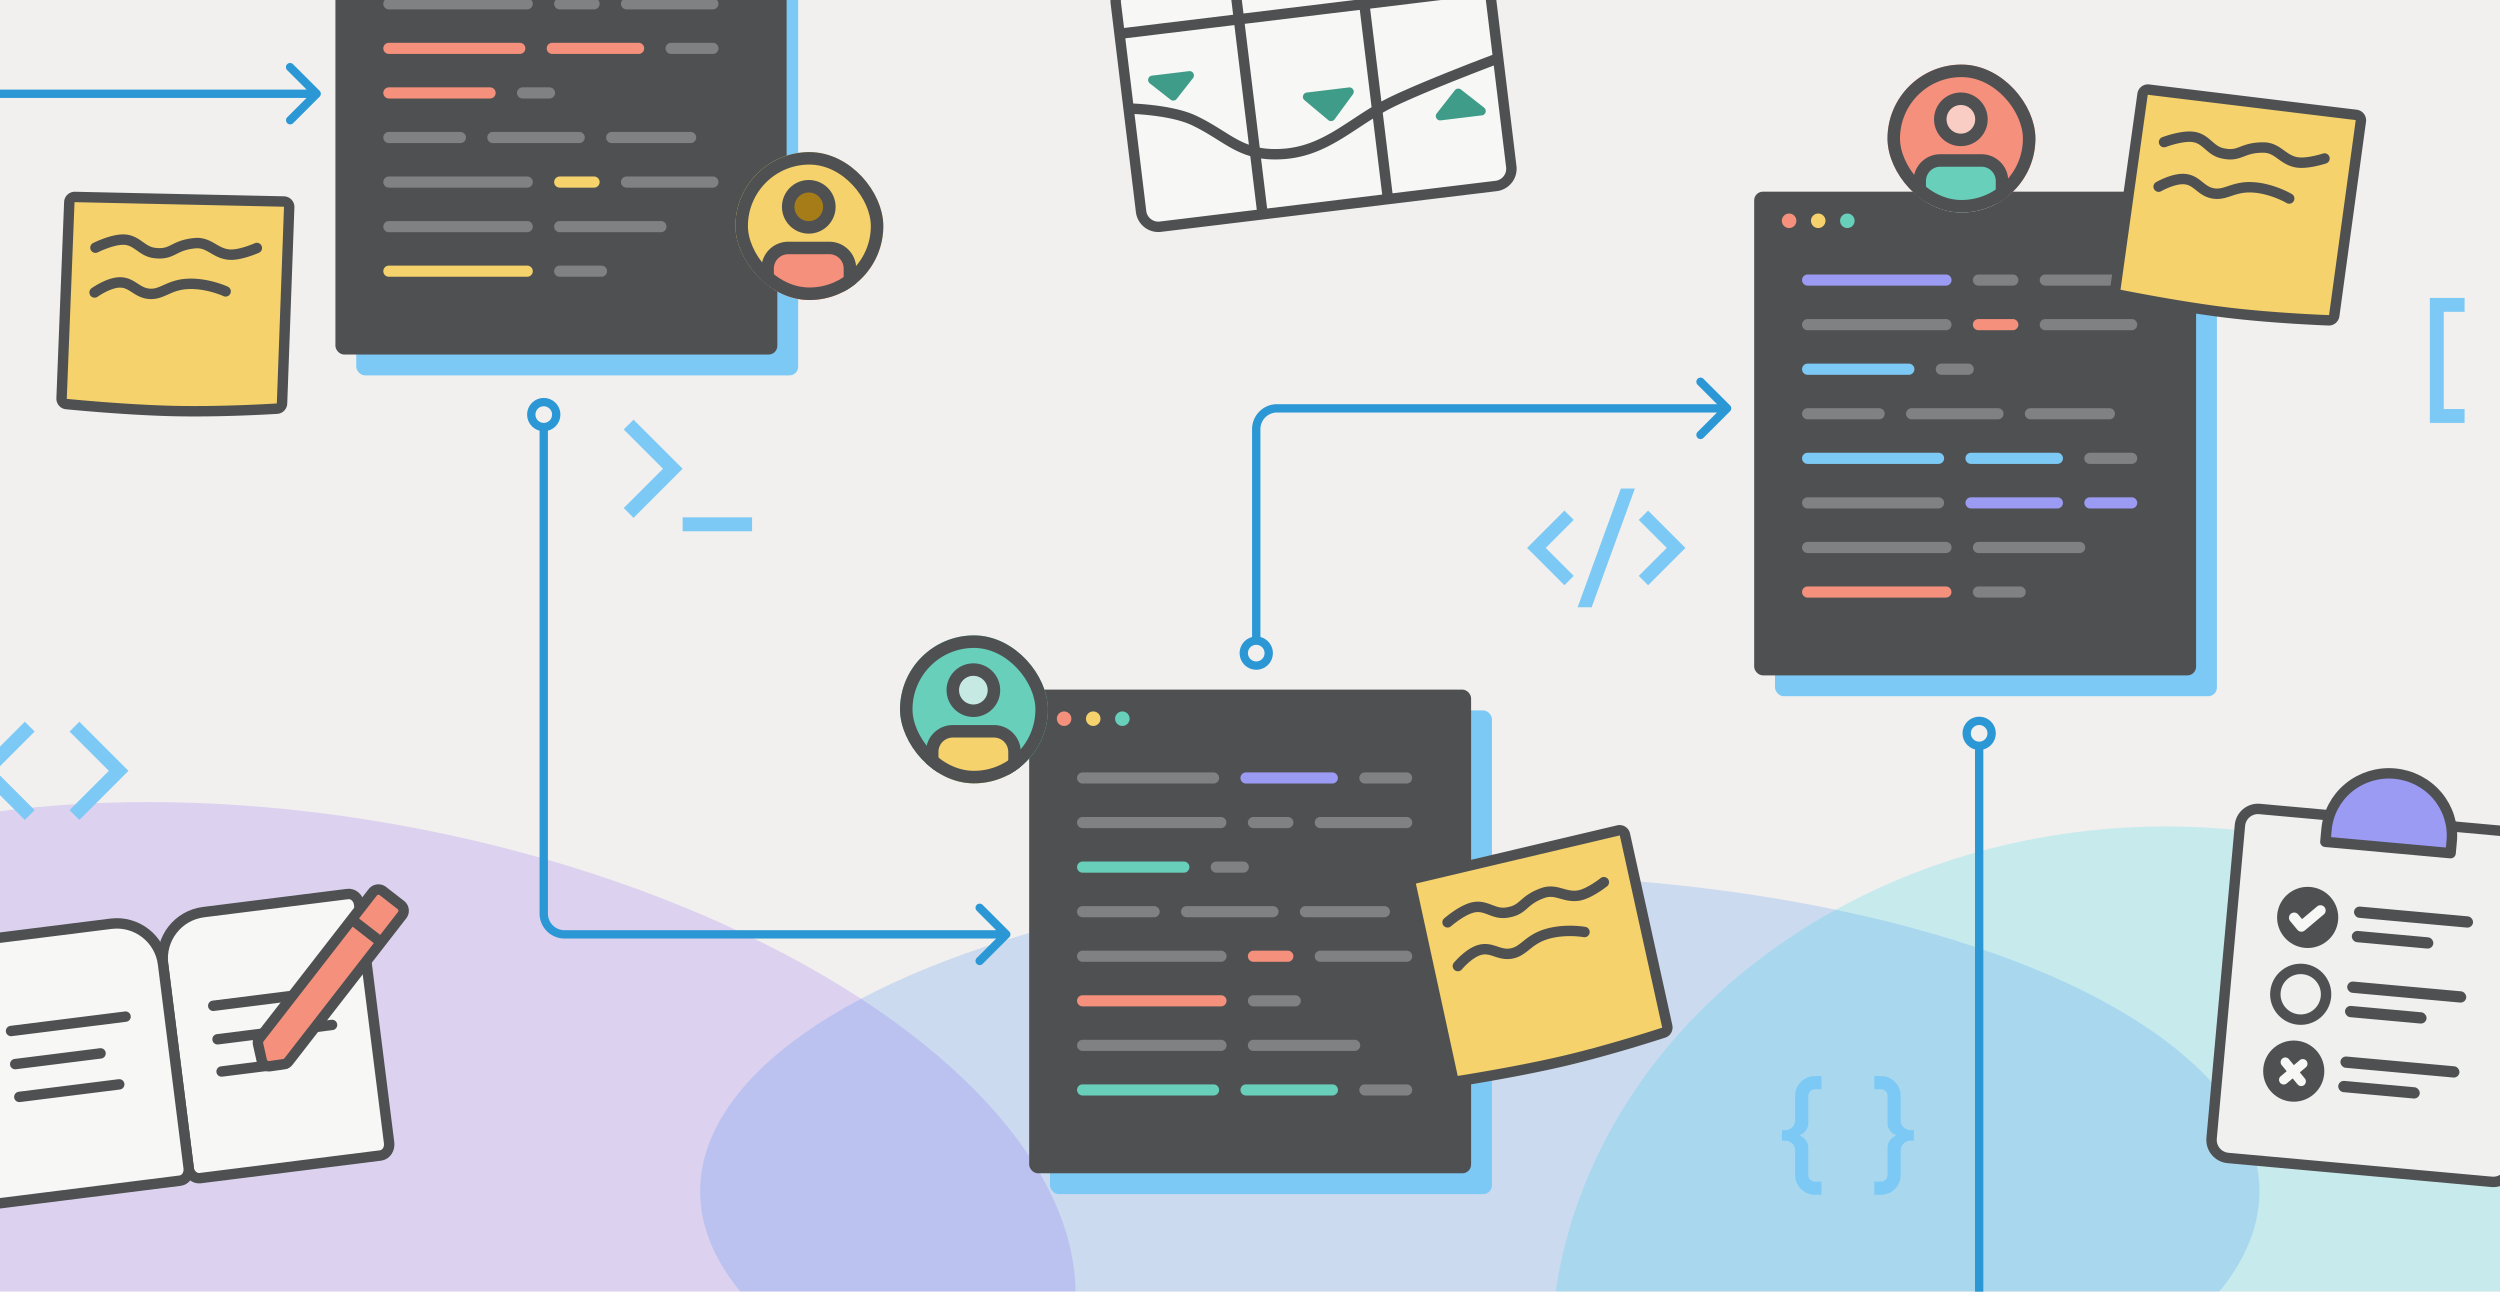 <svg width="1200" height="620" fill="none" xmlns="http://www.w3.org/2000/svg"><g clip-path="url(#clip0_1401_7773)"><path fill="#F1F0EE" d="M0 0H1200V620H0z"/><ellipse cx="164.315" cy="571.582" rx="356.584" ry="177.583" transform="rotate(10.678 164.315 571.582)" fill="#8B5CF6" fill-opacity=".2" filter="url(#filter0_f_1401_7773)"/><ellipse cx="710.304" cy="571.824" rx="374.244" ry="151.907" fill="#3B82F6" fill-opacity=".2" filter="url(#filter1_f_1401_7773)"/><ellipse cx="1039.65" cy="652.582" rx="295.35" ry="255.903" fill="#22D3EE" fill-opacity=".2" filter="url(#filter2_f_1401_7773)"/><rect x="504" y="341" width="212.128" height="232.182" rx="4.193" fill="#7DC9F5"/><rect x="171" y="-52" width="212.128" height="232.182" rx="4.193" fill="#7DC9F5"/><mask id="a" fill="#fff"><rect x="161" y="-62" width="212.128" height="232.182" rx="4.193"/></mask><rect x="161" y="-62" width="212.128" height="232.182" rx="4.193" fill="#4E5052"/><path d="M183.989 1.827a2.674 2.674 0 0 1 2.674-2.674h66.402a2.674 2.674 0 0 1 0 5.348h-66.402a2.674 2.674 0 0 1-2.674-2.674zm82 0a2.674 2.674 0 0 1 2.673-2.674h16.489a2.674 2.674 0 1 1 0 5.348h-16.489a2.674 2.674 0 0 1-2.673-2.674zm32.086 0a2.674 2.674 0 0 1 2.674-2.674h41.445a2.674 2.674 0 1 1 0 5.348h-41.445a2.674 2.674 0 0 1-2.674-2.674z" fill="#808183"/><path d="M183.989 23.218a2.675 2.675 0 0 1 2.674-2.674H249.5a2.674 2.674 0 1 1 0 5.348h-62.837a2.674 2.674 0 0 1-2.674-2.674zm78.434 0a2.674 2.674 0 0 1 2.674-2.674h41.445a2.674 2.674 0 1 1 0 5.348h-41.445a2.674 2.674 0 0 1-2.674-2.674z" fill="#F5907C"/><path d="M319.466 23.218a2.674 2.674 0 0 1 2.674-2.674h20.054a2.674 2.674 0 1 1 0 5.348H322.14a2.674 2.674 0 0 1-2.674-2.674z" fill="#808183"/><path d="M183.989 44.609a2.674 2.674 0 0 1 2.674-2.674h48.576a2.674 2.674 0 1 1 0 5.348h-48.576a2.674 2.674 0 0 1-2.674-2.674z" fill="#F5907C"/><path d="M248.163 44.609a2.674 2.674 0 0 1 2.673-2.674h12.924a2.674 2.674 0 1 1 0 5.348h-12.924a2.674 2.674 0 0 1-2.673-2.674zm-64.174 21.39a2.675 2.675 0 0 1 2.674-2.673h34.315a2.674 2.674 0 1 1 0 5.348h-34.315A2.674 2.674 0 0 1 183.989 66zm49.913 0a2.674 2.674 0 0 1 2.674-2.673h41.445a2.674 2.674 0 1 1 0 5.348h-41.445A2.674 2.674 0 0 1 233.902 66zm57.043 0a2.674 2.674 0 0 1 2.674-2.673h37.88a2.674 2.674 0 0 1 0 5.348h-37.88A2.674 2.674 0 0 1 290.945 66zM183.989 87.392a2.675 2.675 0 0 1 2.674-2.674h66.402a2.674 2.674 0 0 1 0 5.348h-66.402a2.674 2.674 0 0 1-2.674-2.674z" fill="#808183"/><path d="M265.989 87.39a2.674 2.674 0 0 1 2.673-2.673h16.489a2.674 2.674 0 1 1 0 5.348h-16.489a2.674 2.674 0 0 1-2.673-2.674z" fill="#F5D26C"/><path d="M298.075 87.39a2.674 2.674 0 0 1 2.674-2.673h41.445a2.674 2.674 0 1 1 0 5.348h-41.445a2.674 2.674 0 0 1-2.674-2.674zm-114.086 21.392a2.674 2.674 0 0 1 2.674-2.674h66.402a2.674 2.674 0 0 1 0 5.348h-66.402a2.674 2.674 0 0 1-2.674-2.674zm82 0a2.674 2.674 0 0 1 2.673-2.674h48.576a2.674 2.674 0 1 1 0 5.348h-48.576a2.674 2.674 0 0 1-2.673-2.674z" fill="#808183"/><path d="M183.989 130.173a2.674 2.674 0 0 1 2.674-2.674h66.402a2.674 2.674 0 0 1 0 5.348h-66.402a2.674 2.674 0 0 1-2.674-2.674z" fill="#F5D26C"/><path d="M265.989 130.173a2.674 2.674 0 0 1 2.673-2.674h20.055a2.674 2.674 0 1 1 0 5.348h-20.055a2.674 2.674 0 0 1-2.673-2.674z" fill="#808183"/><rect x="161" y="-62" width="212.128" height="232.182" rx="4.193" stroke="#4E5052" stroke-width="8.913" mask="url(#a)"/><g clip-path="url(#clip1_1401_7773)"><rect x="353" y="73" width="71" height="71" rx="35.5" fill="#F5D26C"/><path d="M407.968 162.48v-33.574c0-2.62-1.04-5.132-2.893-6.984a9.873 9.873 0 0 0-6.984-2.893h-19.754a9.874 9.874 0 0 0-9.877 9.877v33.574" fill="#F5907C"/><path d="M407.968 162.48v-33.574c0-2.62-1.04-5.132-2.893-6.984a9.873 9.873 0 0 0-6.984-2.893h-19.754a9.874 9.874 0 0 0-9.877 9.877v33.574" stroke="#4E5052" stroke-width="6" stroke-linecap="round" stroke-linejoin="round"/><path d="M388.214 109.152c5.455 0 9.877-4.422 9.877-9.877 0-5.455-4.422-9.877-9.877-9.877-5.455 0-9.877 4.422-9.877 9.877 0 5.455 4.422 9.877 9.877 9.877z" fill="#A67C19" stroke="#4E5052" stroke-width="6" stroke-linecap="round" stroke-linejoin="round"/></g><rect x="356" y="76" width="65" height="65" rx="32.5" stroke="#4E5052" stroke-width="6"/><rect x="852" y="102" width="212.128" height="232.182" rx="4.193" fill="#7DC9F5"/><mask id="b" fill="#fff"><rect x="842" y="92" width="212.128" height="232.182" rx="4.193"/></mask><rect x="842" y="92" width="212.128" height="232.182" rx="4.193" fill="#4E5052"/><circle cx="858.772" cy="105.977" r="3.494" fill="#F5907C"/><circle cx="872.749" cy="105.977" r="3.494" fill="#F5D26C"/><circle cx="886.726" cy="105.977" r="3.494" fill="#68CFBB"/><path d="M864.99 134.436a2.674 2.674 0 0 1 2.673-2.674h66.402a2.674 2.674 0 1 1 0 5.348h-66.402a2.674 2.674 0 0 1-2.673-2.674z" fill="#9C9BF4"/><path d="M946.989 134.436a2.674 2.674 0 0 1 2.673-2.674h16.489a2.674 2.674 0 1 1 0 5.348h-16.489a2.674 2.674 0 0 1-2.673-2.674zm32.086 0a2.674 2.674 0 0 1 2.674-2.674h41.441c1.48 0 2.68 1.197 2.68 2.674 0 1.477-1.2 2.674-2.68 2.674h-41.441a2.674 2.674 0 0 1-2.674-2.674zM864.99 155.827a2.674 2.674 0 0 1 2.673-2.674h66.402a2.674 2.674 0 1 1 0 5.348h-66.402a2.674 2.674 0 0 1-2.673-2.674z" fill="#808183"/><path d="M946.989 155.827a2.674 2.674 0 0 1 2.673-2.674h16.489a2.674 2.674 0 1 1 0 5.348h-16.489a2.674 2.674 0 0 1-2.673-2.674z" fill="#F5907C"/><path d="M979.075 155.827a2.674 2.674 0 0 1 2.674-2.674h41.441c1.48 0 2.68 1.197 2.68 2.674 0 1.477-1.2 2.674-2.68 2.674h-41.441a2.674 2.674 0 0 1-2.674-2.674z" fill="#808183"/><path d="M864.99 177.218a2.674 2.674 0 0 1 2.673-2.674h48.576a2.674 2.674 0 1 1 0 5.348h-48.576a2.674 2.674 0 0 1-2.673-2.674z" fill="#7DC9F5"/><path d="M929.163 177.218a2.674 2.674 0 0 1 2.674-2.674h12.924a2.674 2.674 0 1 1 0 5.348h-12.924a2.674 2.674 0 0 1-2.674-2.674zm-64.173 21.391a2.674 2.674 0 0 1 2.673-2.674h34.315a2.674 2.674 0 1 1 0 5.348h-34.315a2.674 2.674 0 0 1-2.673-2.674zm49.912 0a2.674 2.674 0 0 1 2.674-2.674h41.445a2.674 2.674 0 1 1 0 5.348h-41.445a2.674 2.674 0 0 1-2.674-2.674zm57.043 0a2.674 2.674 0 0 1 2.674-2.674h37.881c1.48 0 2.67 1.197 2.67 2.674a2.668 2.668 0 0 1-2.67 2.674h-37.881a2.674 2.674 0 0 1-2.674-2.674z" fill="#808183"/><path d="M864.99 220a2.674 2.674 0 0 1 2.673-2.674H930.5a2.674 2.674 0 0 1 0 5.348h-62.837A2.674 2.674 0 0 1 864.99 220zm78.433 0a2.674 2.674 0 0 1 2.674-2.674h41.445a2.674 2.674 0 1 1 0 5.348h-41.445a2.674 2.674 0 0 1-2.674-2.674z" fill="#7DC9F5"/><path d="M1000.47 220a2.668 2.668 0 0 1 2.67-2.674h20.05c1.48 0 2.68 1.197 2.68 2.674 0 1.477-1.2 2.674-2.68 2.674h-20.05a2.668 2.668 0 0 1-2.67-2.674zm-135.48 21.391a2.674 2.674 0 0 1 2.673-2.674H930.5a2.674 2.674 0 0 1 0 5.348h-62.837a2.674 2.674 0 0 1-2.673-2.674z" fill="#808183"/><path d="M943.423 241.391a2.674 2.674 0 0 1 2.674-2.674h41.445a2.674 2.674 0 1 1 0 5.348h-41.445a2.674 2.674 0 0 1-2.674-2.674zm57.047 0a2.668 2.668 0 0 1 2.67-2.674h20.05c1.48 0 2.68 1.197 2.68 2.674 0 1.477-1.2 2.674-2.68 2.674h-20.05a2.668 2.668 0 0 1-2.67-2.674z" fill="#9C9BF4"/><path d="M864.99 262.782a2.674 2.674 0 0 1 2.673-2.674h66.402a2.674 2.674 0 1 1 0 5.348h-66.402a2.674 2.674 0 0 1-2.673-2.674zm81.999 0a2.674 2.674 0 0 1 2.673-2.674h48.576a2.673 2.673 0 0 1 2.672 2.674 2.672 2.672 0 0 1-2.672 2.674h-48.576a2.674 2.674 0 0 1-2.673-2.674z" fill="#808183"/><path d="M864.99 284.173a2.673 2.673 0 0 1 2.673-2.673h66.402a2.674 2.674 0 0 1 0 5.347h-66.402a2.674 2.674 0 0 1-2.673-2.674z" fill="#F5907C"/><path d="M946.989 284.173a2.673 2.673 0 0 1 2.673-2.673h20.055a2.674 2.674 0 0 1 0 5.347h-20.055a2.674 2.674 0 0 1-2.673-2.674z" fill="#808183"/><rect x="842" y="92" width="212.128" height="232.182" rx="4.193" stroke="#4E5052" stroke-width="8.913" mask="url(#b)"/><mask id="c" fill="#fff"><rect x="494" y="331" width="212.128" height="232.182" rx="4.193"/></mask><rect x="494" y="331" width="212.128" height="232.182" rx="4.193" fill="#4E5052"/><circle cx="510.772" cy="344.977" r="3.494" fill="#F5907C"/><circle cx="524.749" cy="344.977" r="3.494" fill="#F5D26C"/><circle cx="538.726" cy="344.977" r="3.494" fill="#68CFBB"/><path d="M516.989 373.436a2.674 2.674 0 0 1 2.674-2.674H582.5a2.673 2.673 0 1 1 0 5.347h-62.837a2.674 2.674 0 0 1-2.674-2.673z" fill="#808183"/><path d="M595.423 373.436a2.674 2.674 0 0 1 2.674-2.674h41.445a2.674 2.674 0 0 1 0 5.347h-41.445a2.674 2.674 0 0 1-2.674-2.673z" fill="#9C9BF4"/><path d="M652.466 373.436a2.674 2.674 0 0 1 2.674-2.674h20.054a2.674 2.674 0 0 1 0 5.347H655.14a2.674 2.674 0 0 1-2.674-2.673zm-135.477 21.391a2.674 2.674 0 0 1 2.674-2.674h66.402a2.675 2.675 0 0 1 0 5.348h-66.402a2.675 2.675 0 0 1-2.674-2.674zm82 0a2.674 2.674 0 0 1 2.673-2.674h16.489a2.674 2.674 0 0 1 0 5.348h-16.489a2.674 2.674 0 0 1-2.673-2.674zm32.086 0a2.674 2.674 0 0 1 2.674-2.674h41.445a2.674 2.674 0 0 1 0 5.348h-41.445a2.674 2.674 0 0 1-2.674-2.674z" fill="#808183"/><path d="M516.989 416.218a2.674 2.674 0 0 1 2.674-2.674h48.576a2.674 2.674 0 1 1 0 5.348h-48.576a2.674 2.674 0 0 1-2.674-2.674z" fill="#68CFBB"/><path d="M581.163 416.218a2.674 2.674 0 0 1 2.673-2.674h12.924a2.674 2.674 0 1 1 0 5.348h-12.924a2.674 2.674 0 0 1-2.673-2.674zm-64.174 21.391a2.674 2.674 0 0 1 2.674-2.674h34.315a2.674 2.674 0 1 1 0 5.348h-34.315a2.674 2.674 0 0 1-2.674-2.674zm49.913 0a2.674 2.674 0 0 1 2.674-2.674h41.445a2.674 2.674 0 1 1 0 5.348h-41.445a2.674 2.674 0 0 1-2.674-2.674zm57.043 0a2.674 2.674 0 0 1 2.674-2.674h37.88a2.674 2.674 0 0 1 0 5.348h-37.88a2.674 2.674 0 0 1-2.674-2.674zM516.989 459a2.674 2.674 0 0 1 2.674-2.674h66.402a2.674 2.674 0 0 1 0 5.348h-66.402a2.674 2.674 0 0 1-2.674-2.674z" fill="#808183"/><path d="M598.989 459a2.674 2.674 0 0 1 2.673-2.674h16.489a2.674 2.674 0 1 1 0 5.348h-16.489a2.674 2.674 0 0 1-2.673-2.674z" fill="#F5907C"/><path d="M631.075 459a2.674 2.674 0 0 1 2.674-2.674h41.445a2.674 2.674 0 1 1 0 5.348h-41.445a2.674 2.674 0 0 1-2.674-2.674z" fill="#808183"/><path d="M516.989 480.391a2.674 2.674 0 0 1 2.674-2.674h66.402a2.674 2.674 0 0 1 0 5.348h-66.402a2.674 2.674 0 0 1-2.674-2.674z" fill="#F5907C"/><path d="M598.989 480.391a2.674 2.674 0 0 1 2.673-2.674h20.055a2.674 2.674 0 1 1 0 5.348h-20.055a2.674 2.674 0 0 1-2.673-2.674zm-82 21.391a2.674 2.674 0 0 1 2.674-2.674h66.402a2.674 2.674 0 0 1 0 5.348h-66.402a2.674 2.674 0 0 1-2.674-2.674zm82 0a2.674 2.674 0 0 1 2.673-2.674h48.576a2.674 2.674 0 1 1 0 5.348h-48.576a2.674 2.674 0 0 1-2.673-2.674z" fill="#808183"/><path d="M516.989 523.173a2.674 2.674 0 0 1 2.674-2.674H582.5a2.674 2.674 0 1 1 0 5.348h-62.837a2.674 2.674 0 0 1-2.674-2.674zm78.434 0a2.674 2.674 0 0 1 2.674-2.674h41.445a2.674 2.674 0 1 1 0 5.348h-41.445a2.674 2.674 0 0 1-2.674-2.674z" fill="#68CFBB"/><path d="M652.466 523.173a2.674 2.674 0 0 1 2.674-2.674h20.054a2.674 2.674 0 1 1 0 5.348H655.14a2.674 2.674 0 0 1-2.674-2.674z" fill="#808183"/><rect x="494" y="331" width="212.128" height="232.182" rx="4.193" stroke="#4E5052" stroke-width="8.913" mask="url(#c)"/><path d="M263 206a2 2 0 1 0-4 0h4zm221.414 243.914a2 2 0 0 0 0-2.828l-12.728-12.728a2 2 0 1 0-2.828 2.828l11.314 11.314-11.314 11.314a2 2 0 1 0 2.828 2.828l12.728-12.728zM259 206v232.5h4V206h-4zm12 244.5h212v-4H271v4zm-12-12c0 6.627 5.373 12 12 12v-4a8 8 0 0 1-8-8h-4z" fill="#2B97D4"/><circle cx="261" cy="199" r="6" stroke="#2B97D4" stroke-width="4"/><path d="M153.414 46.414a2 2 0 0 0 0-2.828l-12.728-12.728a2 2 0 1 0-2.828 2.828L149.172 45l-11.314 11.314a2 2 0 0 0 2.828 2.828l12.728-12.728zM-70 47h222v-4H-70v4zm675 259a2 2 0 1 1-4 0h4zm225.414-111.414a2 2 0 0 1 0 2.828l-12.728 12.728a2 2 0 1 1-2.828-2.828L826.172 196l-11.314-11.314a2 2 0 1 1 2.828-2.828l12.728 12.728zM601 306V206h4v100h-4zm12-112h216v4H613v-4zm-12 12c0-6.627 5.373-12 12-12v4a8 8 0 0 0-8 8h-4z" fill="#2B97D4"/><circle r="6" transform="matrix(1 0 0 -1 603 313.5)" stroke="#2B97D4" stroke-width="4"/><path d="M952 359.5a2 2 0 1 0-4 0h4zm-4 0v289h4v-289h-4z" fill="#2B97D4"/><circle cx="950" cy="352" r="6" stroke="#2B97D4" stroke-width="4"/><path d="M800.278 492.617l-20.306-92.027a2.631 2.631 0 0 0-3.173-1.993l-13.611 3.213-.404.096-.202.048-.101.023-.1.024-.101.024-.1.024-.201.047-.401.095-.2.047-.1.023-.1.024-.1.024-.1.023-.199.047-.397.094-.199.047-.099.023-.099.024-.396.093-.197.047-.098.023-.099.023-.393.093-.197.046-.098.024-.098.023-.391.092-.196.046-.097.023-.098.023-.389.092-.194.046-.098.023-.097.023-.387.091-.097.023-.096.023-.194.046-.385.091-.097.022-.096.023-.192.045-.767.181-.095.023-.096.023-.191.045-.381.09-.38.089-.19.045-.095.023-.094.022-.757.179-1.503.354-22.905 5.408-22.782 5.378-1.495.353-.753.178-.094.022-.094.022-.189.045-.379.089-.379.09-.19.045-.095.022-.095.022-.762.18-.192.046-.095.022-.096.023-.384.09-.192.046-.096.022-.096.023-.386.091-.096.023-.097.023-.193.045-.388.092-.097.023-.097.023-.194.046-.389.091-.098.023-.097.023-.196.047-.391.092-.098.023-.098.023-.196.047-.394.093-.098.023-.099.023-.197.047-.396.093-.198.047-.099.023-.099.024-.1.023-.099.024-.199.047-.399.094-.2.047-.1.023-.1.024-.1.024-.1.023-.201.048-.402.095-13.534 3.195a2.63 2.63 0 0 0-1.966 3.118l20.037 92.09c.233 1.072 1.317 2.298 2.964 2.041 1.925-.3 28.825-4.529 51.014-9.767 22.173-5.235 45.599-12.884 47.323-13.45 1.553-.509 1.963-2.039 1.738-3.061z" fill="#F5D26C" stroke="#4E5052" stroke-width="5" stroke-linejoin="round"/><path d="M693.182 440.851a2.5 2.5 0 0 0 3.3 3.757l-3.3-3.757zm14.178-5.349l.483 2.453-.483-2.453zm15.557 2.59l.325 2.479-.325-2.479zm17.563-9.413l-.853-2.35.853 2.35zm17.492 1.137l.458 2.458-.458-2.458zm13.435-4.406a2.5 2.5 0 0 0-3.114-3.912l3.114 3.912zm-76.575 17.32c1.65 1.878 1.649 1.878 1.649 1.879l.001-.001.011-.009.05-.044c.046-.039.116-.1.21-.178.187-.158.465-.388.817-.67a49.804 49.804 0 0 1 2.86-2.119c2.399-1.643 5.175-3.192 7.413-3.633l-.967-4.906c-3.303.651-6.791 2.716-9.271 4.414a53.97 53.97 0 0 0-4.072 3.088l-.252.215-.069.06-.02.017a.027.027 0 0 1-.006.005l-.002.002-.001.001 1.649 1.879zm13.011-4.775c2.26-.446 4.022.139 6.387 1.033 2.304.872 5.249 2.075 9.012 1.583l-.649-4.958c-2.345.307-4.157-.38-6.594-1.301-2.377-.899-5.34-2.009-9.123-1.263l.967 4.906zm15.399 2.616c2.438-.319 4.294-.893 5.866-1.696 1.555-.796 2.718-1.762 3.754-2.658 1.982-1.714 3.876-3.52 8.471-5.188l-1.706-4.7c-5.5 1.997-7.968 4.319-10.036 6.106-.987.854-1.771 1.482-2.759 1.988-.973.497-2.26.931-4.239 1.19l.649 4.958zm18.091-9.542c2.509-.91 4.505-.506 7.115.215 2.575.71 5.878 1.795 9.982 1.03l-.916-4.915c-2.772.517-4.928-.16-7.736-.935-2.772-.765-6.084-1.571-10.151-.095l1.706 4.7zm17.097 1.245c3.036-.566 6.348-2.386 8.716-3.879a55.509 55.509 0 0 0 3.92-2.721l.245-.189.067-.052.019-.016a.015.015 0 0 0 .006-.004l.002-.002h.001c0-.001.001-.001-1.556-1.957-1.557-1.956-1.556-1.957-1.556-1.957l-.001.001-.011.008-.049.039-.204.158a50.08 50.08 0 0 1-3.55 2.463c-2.303 1.452-4.93 2.813-6.965 3.193l.916 4.915zm-60.571 29.831a2.499 2.499 0 1 0 3.849 3.191l-3.849-3.191zm27.002-4.325l-.312-2.48.312 2.48zm17.159-9.317l.751 2.384-.751-2.384zm18.08 1.359a2.5 2.5 0 0 0 .898-4.919l-.898 4.919zm-60.317 13.879c1.925 1.595 1.924 1.596 1.924 1.596l-.001.001.001-.001.006-.008.036-.042a29.393 29.393 0 0 1 .792-.881 34.317 34.317 0 0 1 2.287-2.226c1.965-1.737 4.283-3.34 6.351-3.828l-1.148-4.866c-3.325.785-6.418 3.094-8.515 4.948a39.407 39.407 0 0 0-2.626 2.555 33.816 33.816 0 0 0-.948 1.058l-.058.067-.017.02-.005.007-.002.002-.001.001 1.924 1.597zm11.396-5.389c1.978-.467 3.569-.04 5.732.673 2.102.692 4.846 1.706 8.262 1.276l-.624-4.961c-2.117.266-3.788-.311-6.074-1.064-2.224-.733-4.995-1.604-8.444-.79l1.148 4.866zm13.994 1.949c4.037-.509 6.574-2.581 8.892-4.428 2.312-1.843 4.669-3.714 8.706-4.986l-1.503-4.769c-4.972 1.567-7.935 3.944-10.319 5.845-2.38 1.897-3.918 3.064-6.4 3.377l.624 4.961zm17.598-9.414c4.149-1.307 8.483-1.576 11.835-1.499 1.664.037 3.058.159 4.029.271a30.292 30.292 0 0 1 1.392.19l.063.011.012.002c.001 0 .001 0 0 0h-.001l.448-2.46.448-2.459h-.002l-.003-.001-.01-.002-.03-.005-.1-.017a37.147 37.147 0 0 0-1.646-.227 49.978 49.978 0 0 0-4.487-.302c-3.66-.083-8.591.198-13.451 1.729l1.503 4.769z" fill="#4E5052"/><path d="M135.379 193.631l3.437-94.178a2.63 2.63 0 0 0-2.572-2.725l-13.981-.305-.415-.01-.208-.004-.103-.002-.104-.002-.103-.002-.103-.003-.206-.004-.412-.01-.206-.004-.102-.002-.103-.002-.102-.002-.103-.003-.205-.004-.408-.009-.204-.004-.102-.003-.101-.002-.407-.009-.202-.004-.102-.002-.101-.002-.404-.01-.202-.004-.1-.002-.101-.002-.402-.009-.201-.004-.1-.002-.1-.003-.4-.008-.2-.005-.1-.002-.099-.002-.398-.009-.1-.002-.099-.002-.199-.005-.396-.008-.099-.002-.098-.002-.198-.005-.787-.017-.099-.002-.098-.002-.196-.004-.391-.009-.391-.008-.195-.005-.097-.002-.098-.002-.777-.017-1.544-.034-23.53-.513-23.402-.51-1.536-.034-.773-.017-.096-.002-.097-.002-.194-.005-.389-.008-.39-.009-.194-.004-.098-.002-.098-.002-.783-.017-.197-.005-.098-.002-.098-.002-.395-.008-.197-.005-.099-.002-.099-.002-.395-.009-.1-.002-.099-.002-.198-.004-.398-.009-.1-.002-.1-.002-.2-.005-.4-.008-.1-.003-.1-.002-.2-.004-.402-.009-.101-.002-.1-.002-.202-.005-.404-.009-.102-.002-.101-.002-.203-.004-.406-.01-.204-.004-.101-.002-.102-.002-.102-.002-.102-.003-.205-.004-.41-.009-.205-.005-.102-.002-.103-.002-.103-.002-.103-.002-.206-.005-.413-.009-13.903-.303a2.63 2.63 0 0 0-2.686 2.525l-3.713 94.171c-.043 1.096.698 2.555 2.357 2.72 1.938.192 29.039 2.849 51.832 3.347 22.778.497 47.374-1.029 49.185-1.144 1.63-.104 2.412-1.482 2.45-2.528z" fill="#F5D26C" stroke="#4E5052" stroke-width="5" stroke-linejoin="round"/><path d="M44.7 116.647a2.5 2.5 0 0 0 2.251 4.465l-2.25-4.465zm15.067-1.62l-.148 2.495.148-2.495zm14.41 6.411l-.309 2.481.308-2.481zm19.362-4.704l-.236-2.489.236 2.489zm16.647 5.49l-.173 2.494.173-2.494zm14.11-.894a2.5 2.5 0 1 0-2.031-4.569l2.031 4.569zm-78.47-2.45l1.125 2.232v.001l.001-.001.013-.007.059-.029.248-.12a48.734 48.734 0 0 1 4.26-1.776c2.734-.989 5.81-1.792 8.087-1.658l.295-4.991c-3.36-.198-7.256.925-10.082 1.946a54.46 54.46 0 0 0-4.717 1.968l-.298.144a4.457 4.457 0 0 0-.112.056l-.003.001v.001c-.001 0-.002 0 1.124 2.233zm13.793-1.358c2.3.136 3.858 1.145 5.923 2.604 2.012 1.421 4.56 3.326 8.326 3.793l.616-4.962c-2.346-.291-3.928-1.411-6.056-2.915-2.075-1.466-4.665-3.283-8.514-3.511l-.295 4.991zm14.25 6.397c2.44.303 4.38.214 6.103-.17 1.706-.379 3.073-1.023 4.301-1.63 2.349-1.162 4.636-2.435 9.502-2.896l-.472-4.978c-5.825.552-8.797 2.18-11.247 3.392-1.17.579-2.086.99-3.17 1.232-1.066.237-2.42.334-4.402.088l-.616 4.962zm19.906-4.696c2.657-.252 4.487.64 6.834 1.992 2.314 1.335 5.239 3.214 9.404 3.503l.346-4.988c-2.813-.195-4.729-1.391-7.253-2.846-2.492-1.437-5.496-3.047-9.803-2.639l.472 4.978zm16.238 5.495c3.08.214 6.743-.717 9.41-1.568a55.048 55.048 0 0 0 4.478-1.65l.284-.121.078-.035.023-.009a.01.01 0 0 1 .007-.003l.002-.002h.001l-1.015-2.285-1.016-2.284h.001l-.002.001-.012.005a1.582 1.582 0 0 0-.057.025l-.238.101a50.49 50.49 0 0 1-4.054 1.494c-2.594.828-5.479 1.486-7.544 1.343l-.346 4.988zm-66.12 13.676a2.501 2.501 0 0 0 2.926 4.055l-2.925-4.055zm27.224 2.59l.32-2.479-.32 2.479zm18.948-4.713l.129 2.496-.129-2.496zm17.161 5.852a2.5 2.5 0 1 0 2.103-4.536l-2.103 4.536zm-61.87-1.701a653.096 653.096 0 0 1 1.462 2.028l-.001.001v-.001a.124.124 0 0 1 .01-.006l.044-.032.2-.137a34.283 34.283 0 0 1 3.56-2.098c2.338-1.188 4.985-2.158 7.109-2.111l.11-4.999c-3.417-.075-6.99 1.384-9.485 2.653a39.391 39.391 0 0 0-4.109 2.422l-.257.178-.073.051a.877.877 0 0 0-.021.015l-.007.005-.003.002v.001l1.461 2.028zm12.384-2.356c2.032.044 3.464.857 5.38 2.089 1.86 1.198 4.262 2.868 7.677 3.308l.64-4.958c-2.115-.274-3.588-1.252-5.612-2.554-1.969-1.267-4.433-2.807-7.976-2.884l-.109 4.999zm13.057 5.397c4.036.522 7.011-.848 9.718-2.054 2.701-1.204 5.452-2.424 9.679-2.642l-.258-4.993c-5.206.269-8.67 1.826-11.456 3.068-2.78 1.239-4.561 1.983-7.043 1.663l-.64 4.958zm19.397-4.696c4.344-.224 8.607.603 11.832 1.518a45 45 0 0 1 3.833 1.274 34.604 34.604 0 0 1 1.299.534l.059.026a.043.043 0 0 1 .01.005h0v-.001l1.05-2.268 1.051-2.268-.001-.001-.003-.002-.009-.004-.028-.012-.092-.042a35.563 35.563 0 0 0-1.538-.632 49.568 49.568 0 0 0-4.266-1.419c-3.523-.999-8.367-1.964-13.455-1.701l.258 4.993z" fill="#4E5052"/><path d="M1120.44 151.48l12.77-93.372a2.63 2.63 0 0 0-2.29-2.967l-13.88-1.69-.41-.051-.21-.025-.1-.013-.11-.012-.1-.013-.1-.012-.21-.025-.4-.05-.21-.025-.1-.012-.1-.013-.1-.012-.11-.012-.2-.025-.4-.05-.21-.024-.1-.012-.1-.013-.4-.049-.2-.024-.1-.013-.1-.012-.41-.049-.2-.024-.1-.012-.1-.012-.39-.05-.2-.023-.1-.012-.1-.013-.4-.048-.2-.024-.1-.012-.1-.012-.39-.048-.1-.012-.1-.012-.2-.024-.39-.048-.1-.012-.1-.012-.19-.024-.78-.095-.1-.012-.1-.012-.19-.024-.39-.047-.39-.047-.19-.024-.1-.012-.1-.011-.77-.094-1.53-.187L1081 49.06l-23.24-2.83-1.53-.185-.76-.094-.1-.011-.1-.012-.19-.024-.38-.047-.39-.047-.19-.023-.1-.012-.1-.012-.78-.095-.19-.023-.1-.012-.1-.012-.39-.048-.19-.024-.1-.012-.1-.012-.39-.048-.1-.012-.1-.012-.2-.024-.39-.048-.1-.012-.1-.012-.2-.024-.4-.048-.09-.012-.1-.013-.2-.024-.4-.048-.1-.013-.1-.012-.2-.024-.4-.05-.1-.011-.11-.013-.2-.024-.4-.05-.2-.024-.1-.012-.1-.012-.11-.013-.1-.012-.2-.025-.41-.05-.2-.024-.1-.013-.1-.012-.11-.012-.1-.013-.2-.025-.41-.05-13.81-1.681a2.629 2.629 0 0 0-2.92 2.246l-13.04 93.339c-.15 1.086.44 2.611 2.08 2.939 1.91.384 28.61 5.717 51.24 8.473 22.62 2.755 47.24 3.677 49.06 3.742 1.63.059 2.54-1.235 2.68-2.272z" fill="#F5D26C" stroke="#4E5052" stroke-width="5" stroke-linejoin="round"/><path d="M1037.85 65.88a2.493 2.493 0 0 0-1.43 3.23 2.496 2.496 0 0 0 3.23 1.435l-1.8-4.666zm15.15-.118l-.39 2.468.39-2.469zm13.71 7.809l-.56 2.438.56-2.438zm19.73-2.76l.01-2.5-.01 2.5zm16.02 7.114l-.42 2.465.42-2.465zm14.13.51a2.501 2.501 0 0 0-1.57-4.748l1.57 4.749zm-77.84-10.223l.9 2.333c0-.001.01-.003.01-.005a.256.256 0 0 0 .06-.023l.26-.095a49.71 49.71 0 0 1 4.42-1.345c2.82-.712 5.96-1.207 8.21-.847l.79-4.937c-3.33-.531-7.31.2-10.23.936-1.5.38-2.82.789-3.77 1.103-.47.157-.85.29-1.12.387-.13.048-.23.087-.31.114-.03.014-.06.025-.08.032a.23.23 0 0 1-.03.01v.002l-.01.002.9 2.333zm13.86.018c2.27.364 3.73 1.522 5.64 3.178 1.86 1.614 4.2 3.762 7.9 4.601l1.11-4.876c-2.31-.523-3.77-1.794-5.74-3.502-1.92-1.664-4.31-3.73-8.12-4.338l-.79 4.937zm13.54 7.779c2.4.544 4.34.647 6.1.436 1.73-.208 3.15-.712 4.44-1.195 2.45-.923 4.85-1.963 9.74-1.94l.02-5c-5.85-.028-8.97 1.298-11.52 2.26-1.23.46-2.18.779-3.28.911-1.09.13-2.44.093-4.39-.348l-1.11 4.876zm20.28-2.698c2.67.013 4.4 1.082 6.6 2.66 2.17 1.558 4.9 3.718 9.01 4.42l.84-4.93c-2.78-.473-4.57-1.854-6.93-3.552-2.34-1.676-5.17-3.577-9.5-3.598l-.02 5zm15.61 7.08c3.05.517 6.78-.045 9.52-.627a54.528 54.528 0 0 0 4.92-1.29c.03-.012.06-.02.08-.027.01-.003.01-.006.02-.008l.01-.002v-.001l-.78-2.374-.79-2.374c0 .001 0 .003-.01.005a.85.85 0 0 1-.06.019c-.05.017-.14.043-.25.077a49.94 49.94 0 0 1-4.18 1.084c-2.66.566-5.6.935-7.64.588l-.84 4.93zm-67.15 7.048a2.507 2.507 0 0 0-.91 3.417 2.506 2.506 0 0 0 3.42.908l-2.51-4.325zm26.83 5.278l.57-2.435-.57 2.435zm19.33-2.81l-.12 2.497.12-2.497zm16.49 7.526c1.19.702 2.72.308 3.43-.88.7-1.19.3-2.723-.89-3.425l-2.54 4.305zm-61.39-7.831l1.25 2.163s0-.002.01-.005c.01-.005.02-.015.05-.027a27.7 27.7 0 0 1 1.04-.553c.73-.364 1.75-.842 2.92-1.298 2.44-.951 5.17-1.653 7.28-1.396l.61-4.963c-3.39-.413-7.09.684-9.7 1.699a38.896 38.896 0 0 0-4.33 2.002c-.12.064-.21.115-.28.151-.03.019-.05.033-.07.044a.186.186 0 0 1-.03.013v.004l-.01.002 1.26 2.164zm12.55-1.116c2.02.246 3.36 1.196 5.15 2.613 1.73 1.376 3.96 3.276 7.31 4.053l1.13-4.87c-2.08-.482-3.45-1.602-5.33-3.099-1.84-1.456-4.13-3.232-7.65-3.66l-.61 4.963zm12.46 6.666c3.96.92 7.06-.148 9.87-1.08 2.81-.93 5.67-1.87 9.9-1.668l.24-4.994c-5.21-.25-8.81.957-11.71 1.916-2.89.957-4.73 1.52-7.17.956l-1.13 4.87zm19.77-2.748c4.34.208 8.5 1.454 11.62 2.684 1.55.611 2.81 1.208 3.69 1.648.43.22.77.4.99.522.11.062.2.108.25.138.02.015.04.026.05.032.01.003.01.005.01.006l1.27-2.153 1.27-2.154v-.002c0-.001-.01-.003-.01-.005-.01-.004-.01-.009-.03-.015-.02-.013-.05-.03-.08-.05-.08-.043-.18-.103-.32-.177-.27-.149-.66-.357-1.15-.606a48.209 48.209 0 0 0-4.11-1.835c-3.4-1.343-8.13-2.784-13.21-3.027l-.24 4.994z" fill="#4E5052"/><g clip-path="url(#clip2_1401_7773)"><rect x="432" y="305" width="71" height="71" rx="35.5" fill="#68CFBB"/><path d="M486.968 394.48v-33.574c0-2.62-1.04-5.132-2.893-6.984a9.873 9.873 0 0 0-6.984-2.893h-19.754a9.874 9.874 0 0 0-9.877 9.877v33.574" fill="#F5D26C"/><path d="M486.968 394.48v-33.574c0-2.62-1.04-5.132-2.893-6.984a9.873 9.873 0 0 0-6.984-2.893h-19.754a9.874 9.874 0 0 0-9.877 9.877v33.574" stroke="#4E5052" stroke-width="6" stroke-linecap="round" stroke-linejoin="round"/><path d="M467.214 341.152c5.455 0 9.877-4.422 9.877-9.877 0-5.455-4.422-9.877-9.877-9.877-5.455 0-9.877 4.422-9.877 9.877 0 5.455 4.422 9.877 9.877 9.877z" fill="#C6EAE3" stroke="#4E5052" stroke-width="6" stroke-linecap="round" stroke-linejoin="round"/></g><rect x="435" y="308" width="65" height="65" rx="32.5" stroke="#4E5052" stroke-width="6"/><g clip-path="url(#clip3_1401_7773)"><rect x="906" y="31" width="71" height="71" rx="35.5" fill="#F5907C"/><path d="M960.969 120.48V86.906a9.878 9.878 0 0 0-9.878-9.877h-19.754a9.879 9.879 0 0 0-9.877 9.877v33.574" fill="#68CFBB"/><path d="M960.969 120.48V86.906a9.878 9.878 0 0 0-9.878-9.877h-19.754a9.879 9.879 0 0 0-9.877 9.877v33.574" stroke="#4E5052" stroke-width="6" stroke-linecap="round" stroke-linejoin="round"/><path d="M941.214 67.152c5.455 0 9.877-4.422 9.877-9.877 0-5.455-4.422-9.877-9.877-9.877-5.455 0-9.877 4.422-9.877 9.877 0 5.455 4.422 9.877 9.877 9.877z" fill="#FACDC4" stroke="#4E5052" stroke-width="6" stroke-linecap="round" stroke-linejoin="round"/></g><rect x="909" y="34" width="65" height="65" rx="32.5" stroke="#4E5052" stroke-width="6"/><path d="M170.485 430.3c-1.03-.91-2.326-1.331-3.602-1.171l-69.164 8.686c-12.28 1.542-20.987 12.716-19.445 24.996l12.288 97.847c.182 1.447.863 2.772 1.893 3.682 1.031.91 2.327 1.331 3.603 1.171l86.587-10.874c1.276-.16 2.427-.889 3.201-2.026.773-1.136 1.106-2.588.924-4.035l-14.391-114.594c-.182-1.448-.863-2.772-1.894-3.682z" fill="#F7F7F5" stroke="#4E5052" stroke-width="5" stroke-linecap="round" stroke-linejoin="round"/><path d="M-19.113 454.11c.773-1.136 1.925-1.865 3.2-2.025l69.165-8.686c12.28-1.542 23.48 7.132 25.022 19.412l12.288 97.847c.182 1.447-.15 2.899-.924 4.036-.774 1.136-1.925 1.865-3.201 2.025L-.151 577.593c-1.276.16-2.571-.261-3.602-1.171-1.03-.91-1.712-2.234-1.893-3.682l-14.392-114.594c-.181-1.447.151-2.899.925-4.036z" fill="#F7F7F5" stroke="#4E5052" stroke-width="5" stroke-linecap="round" stroke-linejoin="round"/><path stroke="#4E5052" stroke-width="5" stroke-linecap="round" d="M102.356 482.78L162.223 475.261"/><path transform="scale(-1 1) rotate(7.158 -3949.77 -258.952)" stroke="#4E5052" stroke-width="5" stroke-linecap="round" d="M2.5 -2.5L57.882 -2.5"/><path stroke="#4E5052" stroke-width="5" stroke-linecap="round" d="M104.422 498.863L159.372 491.962"/><path stroke="#4E5052" stroke-width="5" stroke-linecap="round" d="M48.26 505.625L7.303 510.769"/><path stroke="#4E5052" stroke-width="5" stroke-linecap="round" d="M57.234 520.49L9.28 526.512"/><path stroke="#4E5052" stroke-width="5" stroke-linecap="round" d="M137.261 510.439L106.363 514.32"/><path d="M125.657 509.097l-1.767-7.849a3.474 3.474 0 0 1 .646-2.897l44.292-57.045 10.081-12.983a3.479 3.479 0 0 1 4.882-.614l8.612 6.694a3.479 3.479 0 0 1 .613 4.88l-10.083 12.986-44.438 57.232a3.482 3.482 0 0 1-2.251 1.31l-6.697.965a3.48 3.48 0 0 1-3.89-2.679z" fill="#F5907C"/><path d="M182.933 452.269l10.083-12.986a3.479 3.479 0 0 0-.613-4.88l-8.612-6.694a3.479 3.479 0 0 0-4.882.614l-10.081 12.983m14.105 10.963l-44.438 57.232a3.482 3.482 0 0 1-2.251 1.31l-6.697.965a3.48 3.48 0 0 1-3.89-2.679l-1.767-7.849a3.474 3.474 0 0 1 .646-2.897l44.292-57.045m14.105 10.963l-14.105-10.963" stroke="#4E5052" stroke-width="5" stroke-linejoin="round"/><path d="M1061.57 546.375l13.6-150.186c.43-4.786 4.67-8.314 9.45-7.88l126.54 11.459c4.78.434 8.31 4.664 7.88 9.45l-13.6 150.186c-.44 4.786-4.67 8.313-9.45 7.88l-126.54-11.459c-4.78-.434-8.31-4.664-7.88-9.45z" fill="#F0F0EF" stroke="#4E5052" stroke-width="5" stroke-linejoin="round"/><path d="M1116.18 404.082l.54-5.912c.71-7.841 4.56-15.073 10.69-20.107 6.14-5.033 14.07-7.455 22.04-6.733 7.97.722 15.33 4.528 20.47 10.583 5.13 6.054 7.62 13.86 6.91 21.7l-.54 5.912-60.11-5.443z" fill="#9C9BF4" stroke="#4E5052" stroke-width="5" stroke-linecap="round" stroke-linejoin="round"/><circle cx="1107.68" cy="440.366" r="12.179" transform="rotate(5.175 1107.68 440.366)" fill="#4E5052" stroke="#4E5052" stroke-width="5"/><rect x="1130.17" y="434.919" width="57.363" height="5.42" rx="2.71" transform="rotate(5.175 1130.17 434.919)" fill="#4E5052"/><rect x="1126.91" y="470.906" width="57.363" height="5.42" rx="2.71" transform="rotate(5.175 1126.91 470.906)" fill="#4E5052"/><rect x="1123.65" y="506.893" width="57.363" height="5.42" rx="2.71" transform="rotate(5.175 1123.65 506.893)" fill="#4E5052"/><rect x="1129.11" y="446.615" width="39.296" height="5.42" rx="2.71" transform="rotate(5.175 1129.11 446.615)" fill="#4E5052"/><rect x="1125.85" y="482.602" width="39.296" height="5.42" rx="2.71" transform="rotate(5.175 1125.85 482.602)" fill="#4E5052"/><rect x="1122.59" y="518.589" width="39.296" height="5.42" rx="2.71" transform="rotate(5.175 1122.59 518.589)" fill="#4E5052"/><path d="M1113.82 437.005l-9.15 7.712-3.47-4.196" stroke="#F7F7F5" stroke-width="5" stroke-linecap="round" stroke-linejoin="round"/><circle cx="1104.34" cy="477.252" r="12.179" transform="rotate(5.175 1104.34 477.252)" fill="#F0F0EF" stroke="#4E5052" stroke-width="5"/><circle cx="1101" cy="514.139" r="14.679" transform="rotate(5.175 1101 514.139)" fill="#4E5052"/><path fill-rule="evenodd" clip-rule="evenodd" d="M1095.22 511.271a2.248 2.248 0 1 1 3.47-2.864l2.36 2.862 2.84-2.391a2.25 2.25 0 0 1 2.9 3.441l-2.87 2.421 2.39 2.897c.79.958.65 2.377-.3 3.168-.96.791-2.38.655-3.17-.303l-2.36-2.863-2.84 2.392a2.25 2.25 0 0 1-2.9-3.442l2.87-2.42-2.39-2.898z" fill="#F7F7F5"/><path d="M606.038 102.866L557 108.813a8.337 8.337 0 0 1-9.281-7.273l-5.996-49.435-4.353-35.897-1.787-14.728a8.338 8.338 0 0 1 7.274-9.281l49.038-5.947 60.191-7.3L704-27.346a8.337 8.337 0 0 1 9.281 7.274l1.787 14.728 4.04 33.318 6.309 52.013a8.338 8.338 0 0 1-7.274 9.281l-51.914 6.297-60.191 7.3z" fill="#F7F7F5"/><path d="M606.038 102.866L557 108.813a8.337 8.337 0 0 1-9.281-7.273l-5.996-49.435m64.315 50.761L591.895-13.748m14.143 116.614l60.191-7.3M591.895-13.748l-49.038 5.947a8.338 8.338 0 0 0-7.274 9.281l1.787 14.728m54.525-29.956l60.191-7.3m14.143 116.614l51.914-6.297a8.338 8.338 0 0 0 7.274-9.28l-6.309-52.014m-52.879 67.59L652.086-21.048m0 0L704-27.345a8.338 8.338 0 0 1 9.281 7.274l1.787 14.728M537.37 16.208L715.068-5.343M537.37 16.208l4.353 35.897M715.068-5.343l4.04 33.318m-177.385 24.13s20.047.376 31.276 5.665c16.648 7.842 22.432 17.51 42.809 16.14 21.794-1.466 33.882-16.317 53.642-25.624 17.909-8.435 49.658-20.31 49.658-20.31" stroke="#4E5052" stroke-width="5" stroke-linejoin="round"/><path d="M561.882 47.84l-9.982-7.824c-1.461-1.145-.809-3.486 1.035-3.71l17.805-2.159c1.843-.224 3.037 1.894 1.891 3.355l-7.822 9.982a2.085 2.085 0 0 1-2.927.355zm136.449-4.514l-8.695 11.095c-1.145 1.462.048 3.579 1.892 3.355l19.79-2.4c1.844-.224 2.497-2.564 1.035-3.71l-11.095-8.695a2.085 2.085 0 0 0-2.927.355zM637.567 57.65l-11.422-9.562c-1.4-1.171-.725-3.448 1.087-3.668l20.228-2.453c1.812-.22 3.011 1.83 1.933 3.302l-8.806 12.015a2.085 2.085 0 0 1-3.02.366z" fill="#3E9C89"/><g clip-path="url(#clip4_1401_7773)"><path d="M809 263l-17.914 17.914-4.477-4.478L800.045 263l-13.436-13.436 4.477-4.478L809 263zm-67.045 0l13.437 13.436-4.478 4.478L733 263l17.914-17.914 4.474 4.478L741.955 263zm22.04 28.5h-6.738l20.748-57h6.738l-20.748 57z" fill="#7DC9F5"/></g><g clip-path="url(#clip5_1401_7773)"><path d="M861.667 564v-11.717a4.748 4.748 0 0 0-1.392-3.358 4.748 4.748 0 0 0-3.358-1.392h-1.584v-5.066h1.584a4.743 4.743 0 0 0 3.358-1.392 4.748 4.748 0 0 0 1.392-3.358V526a9.499 9.499 0 0 1 9.5-9.5h3.166v6.333h-3.166A3.168 3.168 0 0 0 868 526v12.983a6.335 6.335 0 0 1-4.351 6.017 6.339 6.339 0 0 1 4.351 6.017V564a3.17 3.17 0 0 0 3.167 3.167h3.166v6.333h-3.166a9.499 9.499 0 0 1-9.5-9.5zm50.666-11.717V564a9.503 9.503 0 0 1-2.782 6.718 9.503 9.503 0 0 1-6.718 2.782h-3.166v-6.333h3.166A3.164 3.164 0 0 0 906 564v-12.983a6.335 6.335 0 0 1 4.351-6.017 6.334 6.334 0 0 1-4.351-6.017V526a3.166 3.166 0 0 0-3.167-3.167h-3.166V516.5h3.166a9.503 9.503 0 0 1 6.718 2.782 9.503 9.503 0 0 1 2.782 6.718v11.717a4.751 4.751 0 0 0 4.75 4.75h1.584v5.066h-1.584a4.75 4.75 0 0 0-4.75 4.75z" fill="#7DC9F5"/></g><g clip-path="url(#clip6_1401_7773)"><path d="M327.667 225l-23.57 23.57-4.714-4.713L318.24 225l-18.857-18.857 4.714-4.71L327.667 225zm0 23.333H361V255h-33.333v-6.667z" fill="#7DC9F5"/></g><g clip-path="url(#clip7_1401_7773)"><path d="M61.667 370l-23.57 23.57-4.714-4.713L52.24 370l-18.857-18.857 4.714-4.713L61.667 370zm-63.907 0l18.857 18.857-4.714 4.713-23.57-23.57 23.57-23.57 4.714 4.713L-2.24 370z" fill="#7DC9F5"/></g><g clip-path="url(#clip8_1401_7773)"><path d="M1183 143v6.667h-10v46.666h10V203h-16.67v-60H1183zm20 0h16.67v60H1203v-6.667h10v-46.666h-10V143z" fill="#7DC9F5"/></g></g><defs><filter id="filter0_f_1401_7773" x="-417.17" y="155.424" width="1162.97" height="832.316" filterUnits="userSpaceOnUse" color-interpolation-filters="sRGB"><feFlood flood-opacity="0" result="BackgroundImageFix"/><feBlend in="SourceGraphic" in2="BackgroundImageFix" result="shape"/><feGaussianBlur stdDeviation="114.755" result="effect1_foregroundBlur_1401_7773"/></filter><filter id="filter1_f_1401_7773" x="106.55" y="190.407" width="1207.51" height="762.833" filterUnits="userSpaceOnUse" color-interpolation-filters="sRGB"><feFlood flood-opacity="0" result="BackgroundImageFix"/><feBlend in="SourceGraphic" in2="BackgroundImageFix" result="shape"/><feGaussianBlur stdDeviation="114.755" result="effect1_foregroundBlur_1401_7773"/></filter><filter id="filter2_f_1401_7773" x="514.791" y="167.169" width="1049.72" height="970.826" filterUnits="userSpaceOnUse" color-interpolation-filters="sRGB"><feFlood flood-opacity="0" result="BackgroundImageFix"/><feBlend in="SourceGraphic" in2="BackgroundImageFix" result="shape"/><feGaussianBlur stdDeviation="114.755" result="effect1_foregroundBlur_1401_7773"/></filter><clipPath id="clip0_1401_7773"><path fill="#fff" d="M0 0H1200V620H0z"/></clipPath><clipPath id="clip1_1401_7773"><rect x="353" y="73" width="71" height="71" rx="35.5" fill="#fff"/></clipPath><clipPath id="clip2_1401_7773"><rect x="432" y="305" width="71" height="71" rx="35.5" fill="#fff"/></clipPath><clipPath id="clip3_1401_7773"><rect x="906" y="31" width="71" height="71" rx="35.5" fill="#fff"/></clipPath><clipPath id="clip4_1401_7773"><path fill="#fff" transform="translate(733 225)" d="M0 0H76V76H0z"/></clipPath><clipPath id="clip5_1401_7773"><path fill="#fff" transform="translate(849 507)" d="M0 0H76V76H0z"/></clipPath><clipPath id="clip6_1401_7773"><path fill="#fff" transform="translate(291 185)" d="M0 0H80V80H0z"/></clipPath><clipPath id="clip7_1401_7773"><path fill="#fff" transform="translate(-15 330)" d="M0 0H80V80H0z"/></clipPath><clipPath id="clip8_1401_7773"><path fill="#fff" transform="translate(1153 133)" d="M0 0H80V80H0z"/></clipPath></defs></svg>